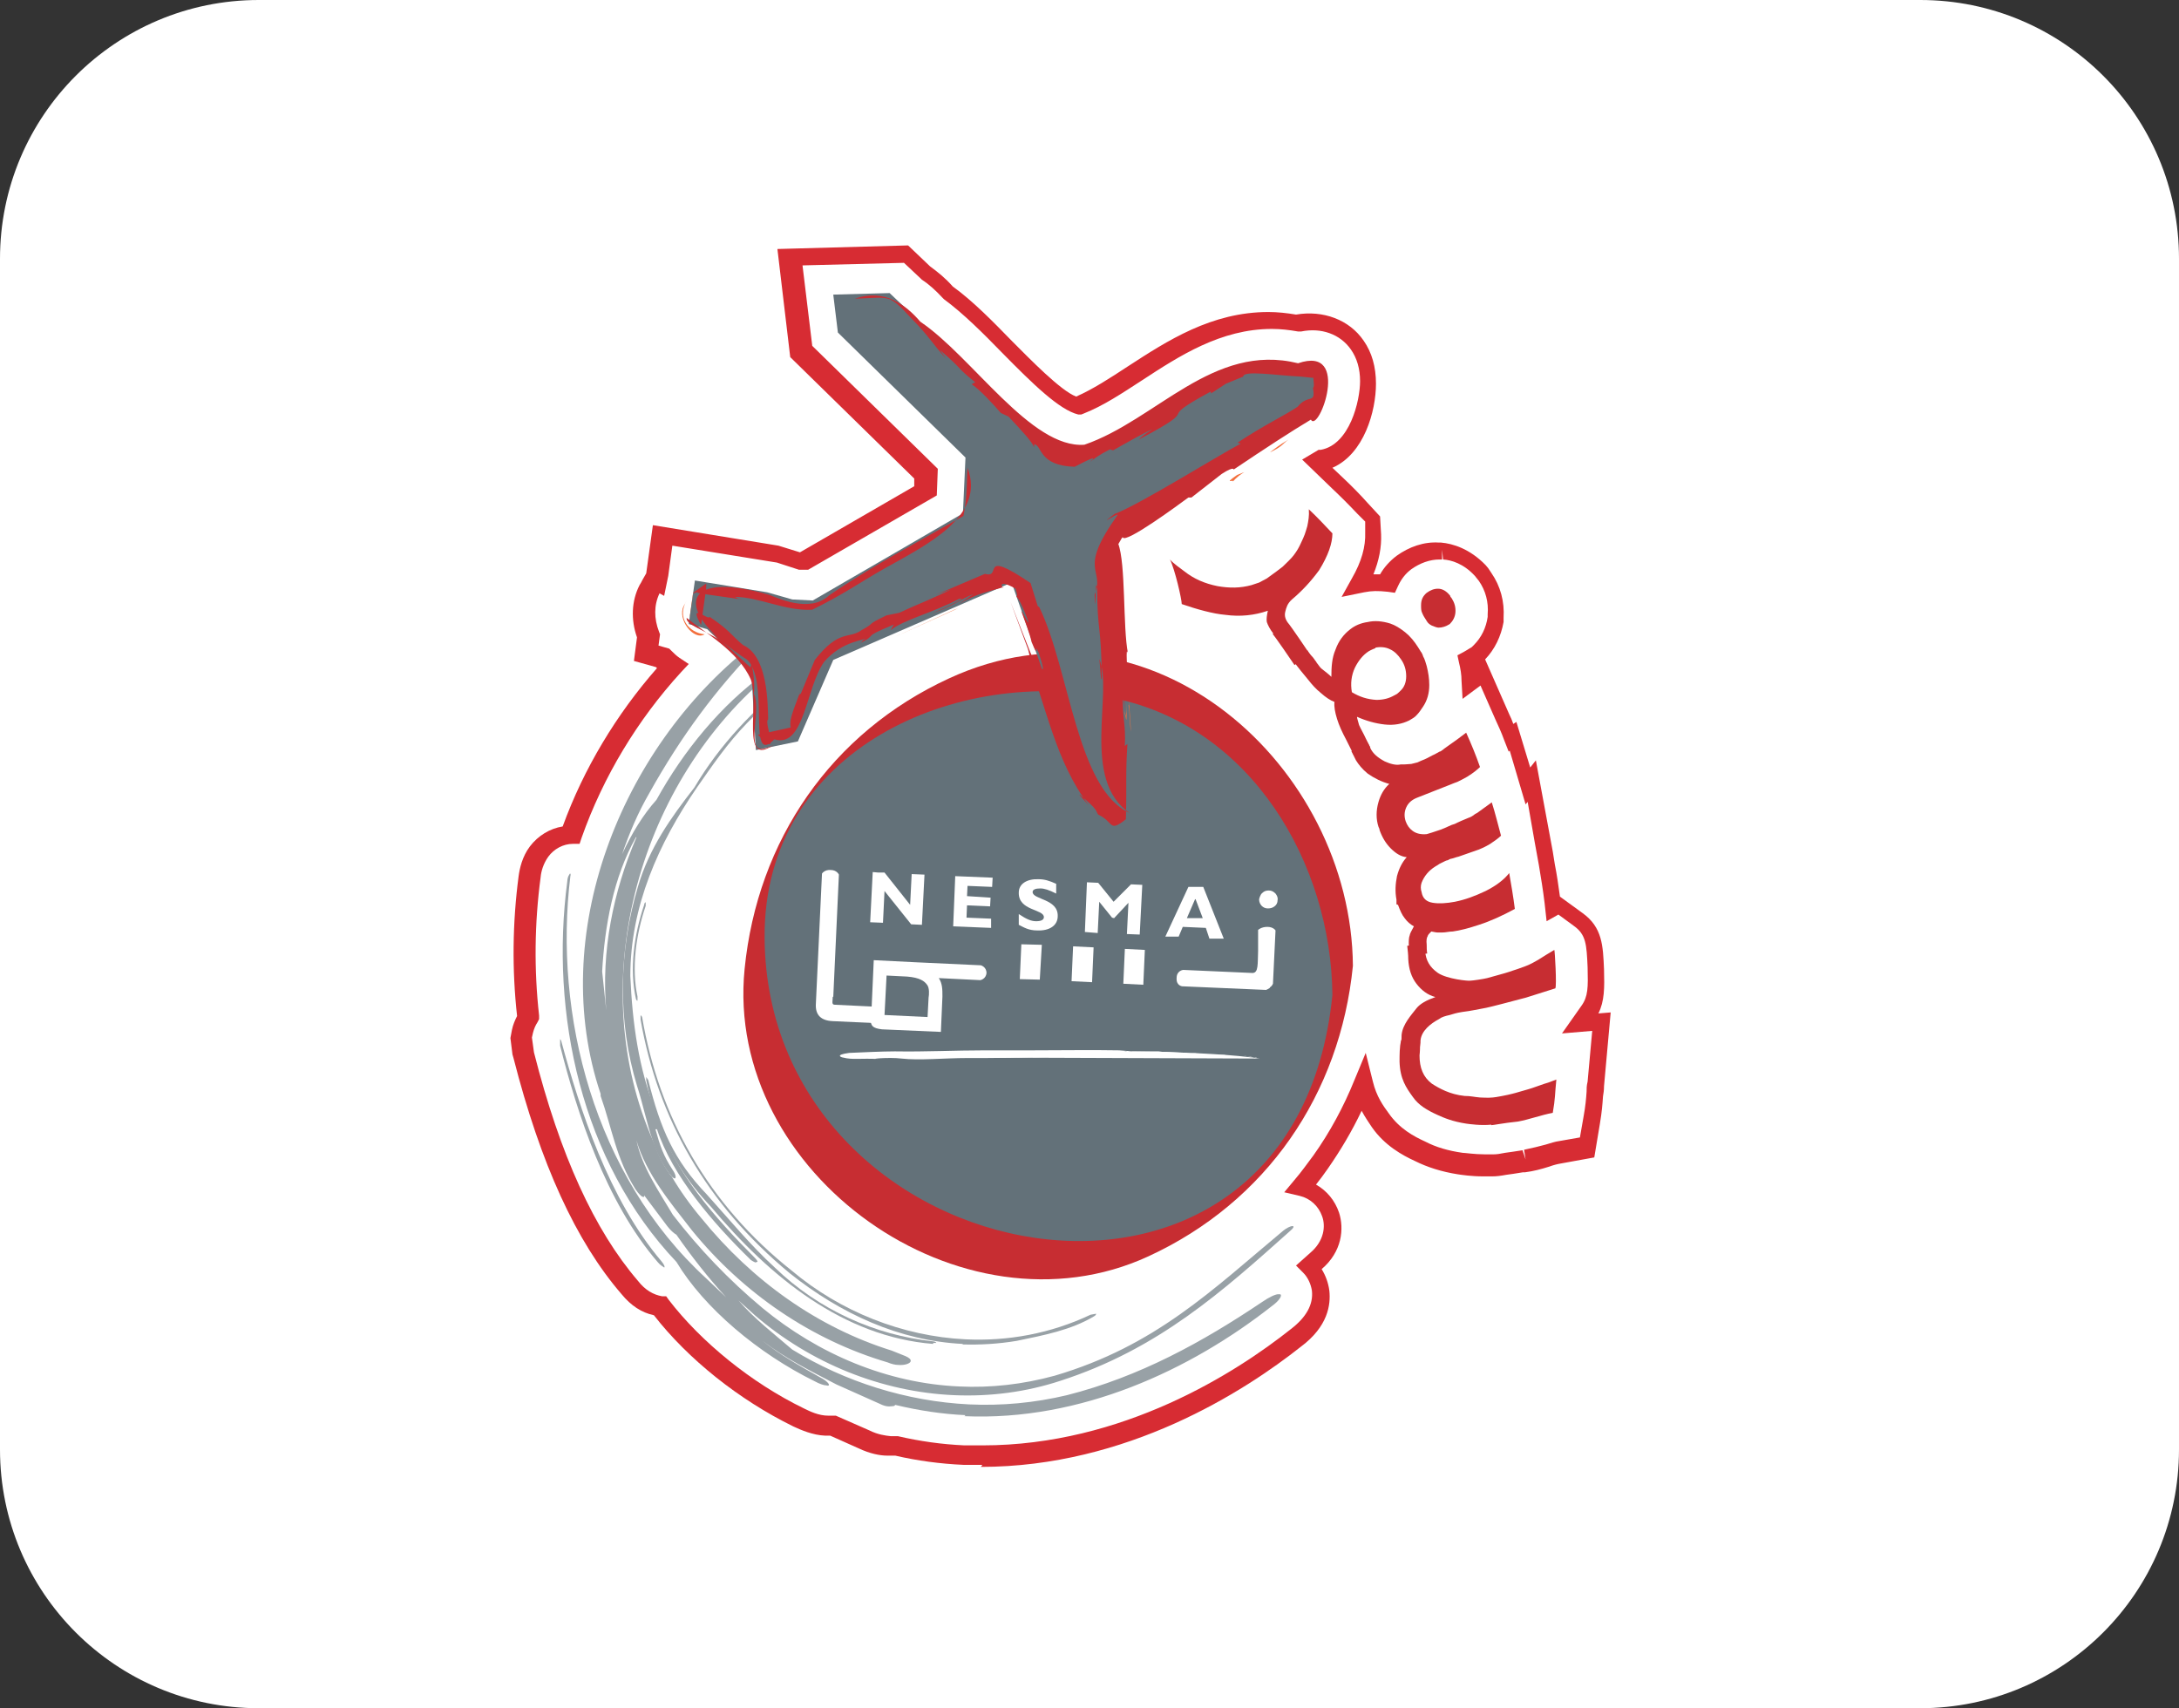 <svg xmlns="http://www.w3.org/2000/svg" id="Layer_1" data-name="Layer 1" viewBox="0 0 42.52 33.34"><rect x="0" y="0" width="42.52" height="33.34" fill="#333333" stroke="none"/><defs><style>      .cls-1 {        fill: #637179;      }      .cls-1, .cls-2, .cls-3, .cls-4, .cls-5, .cls-6 {        stroke-width: 0px;      }      .cls-2 {        fill: #98a1a6;      }      .cls-3 {        fill: #c72d32;      }      .cls-4 {        fill: #d72c33;      }      .cls-5 {        fill: #fff;      }      .cls-6 {        fill: #f36f3d;      }    </style></defs><path class="cls-5" d="m5.05,0h32.42c2.79,0,5.05,2.26,5.05,5.05v23.24c0,2.79-2.26,5.05-5.05,5.05H5.05c-2.79,0-5.05-2.26-5.05-5.05V5.05C0,2.26,2.26,0,5.05,0Z"></path><g><g><path class="cls-5" d="m30.84,19.96l.15-.21c.17-.23.17-.48.15-.86-.02-.43-.03-.72-.34-.95l-.4-.29-.09.05v-.08c-.04-.25-.08-.5-.12-.74l-.06-.34h0s-.01-.05-.01-.05l-.23-1.24-.08.1-.05-.17h0s-.04-.11-.04-.11l-.21-.69-.04.03c-.05-.14-.11-.28-.17-.41l-.38-.88-.26.19c0-.13-.02-.27-.05-.39.04-.02.08-.04.12-.07l.06-.04.05-.05c.18-.18.29-.4.33-.65v-.03s0-.03,0-.03c.02-.28-.06-.54-.21-.76l-.06-.09-.03-.04c-.26-.28-.55-.36-.74-.38h-.02s-.02,0-.02,0c-.02,0-.03,0-.05,0-.23,0-.46.08-.66.23-.14.11-.25.24-.32.4-.07,0-.14-.02-.21-.02-.1,0-.21.01-.31.03-.01,0-.02,0-.03,0,.2-.36.3-.69.28-1v-.28s-.21-.21-.21-.21c-.16-.17-.33-.34-.49-.5l-.4-.39s.05-.03.08-.05c.7-.11.93-1.05.93-1.52,0-.28-.07-.53-.21-.73-.2-.29-.53-.46-.89-.46-.09,0-.18,0-.27.03-.18-.03-.36-.05-.54-.05-1.05,0-1.89.55-2.63,1.03-.38.25-.75.49-1.11.63-.34-.07-.97-.71-1.4-1.15-.37-.38-.76-.78-1.15-1.06-.14-.15-.28-.28-.43-.38l-.39-.37-2.26.06.22,1.84,2.44,2.38-.02.33-2.37,1.37h-.08s-.44-.14-.44-.14l-2.24-.36-.11.78-.03.13-.03-.02s-.04.07-.06.1h0l-.03.05c-.14.28-.15.61-.02.92l-.05.34.32.09c.06.06.12.12.19.16-.89.96-1.56,2.1-1.98,3.29-.25,0-.48.12-.63.33-.12.17-.17.36-.19.49-.12.93-.13,1.85-.03,2.75-.05.08-.09.17-.11.27l-.03.13.03.29v.05c.53,2.04,1.21,3.53,2.08,4.54.17.21.37.33.59.36.64.84,1.64,1.65,2.71,2.17.13.07.33.15.54.16.01,0,.03,0,.04,0,.03,0,.05,0,.08,0l.61.27c.18.09.36.12.48.12.02,0,.04,0,.06,0,.04,0,.07,0,.11,0,.44.1.88.16,1.33.18.12,0,.24,0,.36,0,2.79,0,5.04-1.44,6.14-2.31.45-.33.51-.68.48-.92-.02-.18-.1-.34-.22-.46.05-.04.09-.08.14-.12.33-.28.37-.65.28-.9-.09-.27-.31-.46-.58-.52.13-.16.26-.33.38-.5.33-.47.6-.97.82-1.51.08.32.23.53.34.69h0c.22.33.53.5.77.61.22.11.48.19.78.24.05,0,.25.03.47.03.06,0,.12,0,.17,0,.07,0,.14-.01.25-.03.09-.01.2-.03.33-.04h.02s.02,0,.02,0c.16-.03.31-.07.44-.11.09-.03.18-.05.25-.06l.53-.1.09-.53c.04-.23.05-.36.06-.51,0-.06,0-.12.02-.2l.11-1.21-.41.04Z"></path><path class="cls-4" d="m19.17,28.59c-.12,0-.25,0-.37,0-.45-.02-.9-.08-1.33-.18-.05,0-.11,0-.16,0-.14,0-.34-.04-.55-.14l-.56-.25s-.07,0-.1,0c-.24-.01-.47-.11-.62-.18-1.06-.52-2.05-1.31-2.72-2.17-.24-.05-.45-.19-.63-.41-.89-1.03-1.58-2.54-2.11-4.61l-.02-.07-.04-.32.03-.16c.02-.1.06-.19.1-.27-.1-.9-.09-1.82.03-2.73.02-.15.07-.38.22-.58.16-.21.39-.35.64-.39.41-1.13,1.05-2.19,1.84-3.09,0,0-.01-.01-.02-.02l-.43-.12.06-.46c-.12-.34-.11-.71.05-1.02l.03-.05s.04-.08.06-.11l.04-.07.13-.94,2.45.4.42.13,2.23-1.29v-.15s-2.42-2.37-2.42-2.37l-.25-2.11,2.55-.07.43.41c.15.11.3.23.44.39.4.29.79.69,1.16,1.07.34.34.95.97,1.25,1.08.32-.14.66-.36,1.01-.59.77-.5,1.63-1.06,2.74-1.06.18,0,.36.02.54.05.53-.09,1.04.1,1.32.51.16.23.24.51.24.84,0,.53-.23,1.37-.85,1.64l.19.18c.17.16.34.33.5.51l.24.26.02.35c.01.25-.04.51-.15.78.04,0,.09,0,.13,0,.08-.14.19-.26.32-.36.25-.18.54-.28.83-.26h.04c.23.02.56.12.87.44l.05.06.06.09c.18.26.26.56.24.88v.08c-.05.28-.17.53-.36.73l.47,1.07c.03.06.06.13.08.19l.06-.04.27.89.11-.14.33,1.78h0s.04.25.04.25c.04.2.07.41.1.63l.44.32c.39.28.4.64.42,1.1.01.36.01.62-.11.86l.24-.02-.13,1.44c0,.08-.01.14-.02.2-.01.15-.02.29-.06.53l-.11.66-.66.12c-.06.01-.14.03-.22.06-.16.05-.31.09-.47.11h-.04c-.13.02-.24.04-.33.05-.11.02-.19.03-.27.03-.05,0-.11,0-.18,0-.23,0-.42-.03-.49-.04-.32-.05-.6-.14-.84-.26-.24-.11-.59-.3-.84-.66-.06-.09-.13-.19-.2-.32-.19.4-.41.77-.66,1.13-.07.1-.15.21-.23.31.21.12.37.31.45.55.1.31.06.76-.34,1.1h0c.08.13.13.27.15.42.03.28-.03.7-.55,1.09-1.11.88-3.4,2.35-6.25,2.35Zm-1.68-.56h.03c.43.1.86.16,1.3.18.12,0,.24,0,.35,0,2.74,0,4.95-1.42,6.02-2.27.3-.23.44-.48.41-.75-.02-.13-.08-.26-.17-.35l-.14-.14.28-.25c.27-.23.3-.52.23-.71-.07-.2-.23-.35-.44-.4l-.3-.07.2-.24c.13-.15.25-.32.37-.48.32-.45.59-.95.8-1.47l.22-.53.14.56c.07.29.2.47.31.62.21.3.49.45.71.55.21.11.45.18.73.22.05,0,.23.03.44.03.05,0,.11,0,.16,0,.07,0,.13-.01.23-.03.09-.01.2-.03.34-.05l.06.18-.03-.19c.15-.03.31-.07.42-.1.1-.03.19-.06.27-.07l.4-.07.07-.4c.04-.22.05-.35.06-.49,0-.06,0-.12.02-.2l.09-.99-.59.05.38-.54c.13-.18.13-.36.12-.75-.02-.45-.03-.64-.27-.81l-.3-.22-.23.13-.04-.36c-.03-.25-.07-.49-.11-.73l-.08-.44h0s-.14-.8-.14-.8l-.04.05-.18-.61h0s-.13-.44-.13-.44l-.02.02-.09-.23c-.05-.14-.11-.27-.17-.4l-.29-.66-.35.26-.02-.35c0-.12-.02-.24-.05-.36l-.03-.14.13-.07s.07-.04.1-.06l.05-.03.04-.04c.15-.15.24-.34.27-.55v-.05c.02-.24-.04-.46-.17-.65l-.08-.1c-.22-.24-.46-.31-.62-.32l-.02-.19v.19s-.05,0-.05,0c-.19,0-.38.07-.55.19-.12.09-.2.2-.26.33l-.06.13-.14-.02c-.19-.02-.31-.02-.46.01l-.44.09.2-.36c.19-.33.27-.62.26-.9v-.21s-.16-.16-.16-.16c-.16-.17-.32-.33-.49-.49l-.58-.56.32-.19h.04c.57-.1.77-.96.77-1.34,0-.24-.06-.45-.18-.62-.21-.3-.58-.43-.97-.35h-.03s-.03,0-.03,0c-.17-.03-.34-.05-.51-.05-1,0-1.81.53-2.53,1-.4.26-.76.5-1.14.65l-.05.02h-.06c-.37-.09-.89-.6-1.49-1.21-.37-.38-.75-.76-1.13-1.04l-.03-.03c-.13-.14-.26-.26-.4-.35l-.02-.02-.33-.31-1.98.05.19,1.57,2.45,2.4-.02.52-2.51,1.45h-.18s-.43-.14-.43-.14l-2.04-.33-.08.59-.08.39-.09-.05c-.11.23-.11.49-.01.75l.02.05-.03.22.21.06.04.04c.05.05.1.1.16.14l.18.12-.15.16c-.85.93-1.52,2.04-1.94,3.23l-.04.12h-.13c-.19,0-.37.1-.48.25-.1.14-.14.29-.15.4-.12.9-.13,1.81-.03,2.7v.07s-.03.06-.03.06c-.04.06-.07.13-.09.21l-.02.09.04.29c.51,2.01,1.18,3.47,2.03,4.46.14.18.3.27.47.3h.08s.05.07.05.07c.63.82,1.61,1.62,2.64,2.12.12.06.29.14.47.14.04,0,.07,0,.1,0h.05s.66.29.66.29c.16.08.31.1.41.11h.05s.06,0,.09,0h.03Z"></path></g><g><g><path class="cls-3" d="m24.85,12.37c-.07-.09-.11-.17-.13-.23-.01-.05,0-.13.02-.22-.26.09-.54.12-.83.08-.24-.02-.56-.11-.85-.21,0-.09-.13-.67-.23-.87.07.08.2.17.28.23.19.15.4.24.65.29.23.04.44.04.66-.02.05-.02.1-.03.15-.05.05-.03.1-.05.15-.08.14-.1.26-.19.31-.23.08-.08.16-.15.22-.23.06-.08.1-.15.14-.24.03-.06.05-.11.07-.16.02-.05.03-.1.05-.16.02-.1.04-.2.03-.33.16.15.31.31.46.47,0,.19-.08.43-.26.72-.17.23-.33.4-.53.57-.09.08-.11.16-.13.24-.02.08,0,.16.08.25.04.05.37.53.4.58-.09.07-.2.14-.3.21-.04-.06-.38-.56-.43-.61Z"></path><path class="cls-3" d="m25.52,12.71s.06.08.1.12c.01.01.02.03.03.04,0,.01.02.02.02.03,0,0,.02.02.02.03.06.08.08.11.11.13.05.04.13.1.18.15,0-.19.01-.37.08-.53.06-.17.16-.3.29-.4.09-.07.2-.12.34-.14.13-.03.28-.02.44.03.09.03.19.09.29.17.1.08.18.18.25.29.02.03.03.05.05.08,0,.01.02.02.02.03,0,0,.02.03.03.07.03.05.05.12.07.19.03.12.05.24.05.37,0,.16-.04.3-.12.42-.04.06-.08.12-.12.16-.04.05-.1.08-.15.11-.14.07-.3.1-.48.08-.18-.02-.36-.07-.54-.15,0,.03.02.08.04.16.04.09.09.17.13.26.03.06.06.12.09.18-.1.05-.22.1-.32.15-.05-.1-.1-.2-.15-.3-.08-.15-.14-.28-.18-.41-.04-.13-.06-.24-.05-.33-.08-.03-.17-.09-.26-.17-.1-.08-.18-.17-.25-.26-.1-.12-.2-.24-.3-.38.07.1.2-.13.3-.2Zm2.78-1.07s.02.03.03.04c.05.08.08.17.07.28-.01.09-.05.16-.11.22-.08.05-.15.07-.22.07-.03,0-.08-.02-.13-.04-.04-.02-.08-.05-.1-.09-.04-.06-.07-.11-.09-.16-.02-.04-.02-.09-.02-.15,0-.11.04-.18.11-.24.07-.05.14-.08.22-.08.09,0,.17.05.24.14Zm-1.46,1.01s-.08.03-.13.06c-.11.07-.2.18-.27.32-.07.15-.09.31-.06.48.15.09.3.14.48.15.13,0,.25-.03.35-.09.01,0,.03-.02.04-.02.02-.01.07-.06.09-.08.06-.06.1-.15.1-.27,0-.12-.03-.23-.1-.33-.06-.09-.13-.16-.22-.2-.08-.04-.18-.05-.28-.03Z"></path><path class="cls-3" d="m27.25,17.65s0-.03,0-.05c0-.01,0-.03,0-.04-.03-.16-.02-.31.01-.46.04-.15.1-.27.19-.37-.11-.01-.21-.07-.31-.17-.1-.1-.17-.22-.22-.36,0-.02-.01-.04-.02-.06-.05-.15-.05-.32,0-.49.04-.14.11-.26.21-.35-.15-.04-.29-.11-.42-.2-.11-.09-.18-.18-.23-.26-.03-.06-.06-.12-.09-.18.11-.05.21-.11.32-.16.02.03.03.06.05.1.05.11.15.19.28.26.11.05.22.08.31.06.05,0,.12,0,.21-.01.04-.01.08-.02.12-.03.04-.02.09-.04.14-.06.07-.03.13-.07.2-.1.03-.02.06-.03.09-.05.02,0,.04-.02.07-.04.02-.02.07-.05.08-.06.13-.09.24-.17.37-.27.1.22.19.44.27.67-.04.04-.12.11-.25.19-.05.03-.13.07-.19.1-.06.02-.08.03-.13.05-.22.09-.44.17-.66.26-.1.04-.17.1-.21.19-.04.09-.04.18-.01.27.03.08.07.14.14.19.07.05.16.07.27.06.03-.01.07-.02.1-.03.06-.02.12-.04.18-.06.05-.02.1-.04.14-.06.04-.02.09-.04.13-.05.03-.02.22-.1.27-.12.01,0,.07-.03.08-.04.03-.02.05-.04.08-.05.1-.07.19-.14.29-.21.07.22.12.43.18.65-.05.05-.12.1-.21.16-.1.06-.17.09-.22.11-.05.02-.32.11-.4.14-.05.01-.09.03-.14.04-.02,0-.05.02-.07.03-.02,0-.06.02-.08.03-.04.02-.04.02-.08.04-.03.02-.06.04-.08.05-.13.08-.22.19-.27.32-.02.06-.02.12,0,.18.02.12.09.19.22.21.12.02.27.01.43-.02.2-.04.39-.11.6-.21.2-.1.36-.22.46-.35.04.23.08.46.11.7-.24.13-.48.24-.7.31-.21.07-.37.11-.51.13-.07,0-.14.02-.21.02-.03,0-.06,0-.09,0-.03,0-.11-.02-.12-.02-.04.04-.07.07-.07.09-.02.03-.03.08-.02.17,0,.06,0,.11.01.17-.11.01-.23.03-.34.04,0-.07-.01-.14-.02-.22,0-.07,0-.13.02-.18,0-.02.03-.08.08-.17-.07-.04-.13-.09-.18-.16-.05-.06-.09-.15-.13-.26Z"></path><path class="cls-3" d="m27.33,20.53c.01-.1.02-.23.02-.33.02-.21.19-.39.29-.52.07-.09.2-.16.37-.22-.15-.04-.27-.13-.37-.26-.1-.13-.15-.29-.16-.48,0-.09-.01-.17-.02-.26.11-.02.23-.03.34-.05,0,.05,0,.1.01.15.01.18.09.32.25.43.18.12.6.16.63.15.04,0,.25-.03.33-.05.06-.02.12-.03.18-.05.11-.03.22-.06.33-.1.03-.01.1-.03.23-.08.17-.06.4-.22.42-.23.05-.03.1-.06.15-.09.01,0,.05.7.02.75-.19.06-.38.12-.57.18-.34.09-.68.18-.78.2-.17.03-.29.06-.46.08-.13.02-.18.04-.25.06-.09.02-.16.04-.21.08-.17.09-.34.23-.36.41,0,.06-.02.18-.03.24-.11,0-.26.03-.36-.03Z"></path><path class="cls-3" d="m29.1,21.95c-.2.02-.42-.01-.49-.02-.26-.04-.43-.11-.56-.17-.2-.09-.37-.19-.48-.35-.13-.18-.25-.35-.26-.69,0-.14,0-.28.03-.42.11,0,.27.03.37.03,0,.12,0,.18-.01.27,0,.24.07.42.24.55.14.09.35.21.64.24.12,0,.18.02.3.03.03,0,.16.01.25,0,.04,0,.3-.05.37-.07.09-.02.24-.07.32-.09.05-.01.34-.12.39-.13.05-.02.11-.04.16-.06-.03.29-.02.37-.07.65-.22.04-.46.13-.68.17-.29.03-.48.07-.52.07Z"></path></g><g><path class="cls-2" d="m18.84,27.62c-.45-.02-.91-.09-1.37-.2l-.02.02s-.06.01-.1.01c-.06,0-.12-.02-.18-.05l-.85-.38c-.5-.26-1-.51-1.44-.85.35.28.73.49,1.12.71.12.06.2.14.17.16,0,0-.02.01-.04,0-.05,0-.14-.03-.23-.08-1.1-.54-2.16-1.43-2.7-2.33-1.86-1.96-2.47-4.85-2.13-7.43,0-.05.02-.11.04-.13,0-.01.01-.02.02-.02,0,0,.01.02,0,.05-.33,2.7.46,5.84,2.65,7.85l.39.37c-.35-.38-.67-.79-.97-1.22-.05-.03-.12-.09-.18-.17l-.45-.6v.03s-.02,0-.02,0c-.03,0-.09-.06-.15-.15-.38-.6-.46-1.2-.68-1.82v-.04c-1.04-3.09.37-6.72,2.93-8.74.03-.04.08-.08.12-.09,0,0,.02,0,.02,0,.02,0,.01.02,0,.04l.02.03c-.84.86-1.52,1.78-2.14,2.89-.22.38-.39.78-.53,1.19.19-.41.41-.77.67-1.06.53-.96,1.26-1.85,2.13-2.48h-.05c.06-.04.13-.08.16-.08,0,0,0,0,.01,0,.02.02-.02.08-.09.15-2.58,2.2-3.56,6.07-2.22,9.08.08.22.17.43.31.62.01.02.03.04.04.05.17.29.37.57.59.83.99,1.22,2.27,2.13,3.71,2.58.21.09.39.13.37.21-.01.04-.11.08-.24.07-.06,0-.14-.02-.21-.05-1.49-.44-2.82-1.35-3.82-2.58-.42-.54-.89-1.1-1.08-1.75.11.52.43.98.71,1.45.51.66,1.09,1.27,1.75,1.82,1.09.9,2.44,1.47,3.84,1.53.61.03,1.24-.04,1.86-.21,1.97-.58,3.08-1.68,4.46-2.83.06-.05.14-.09.18-.09,0,0,0,0,0,0,.04,0,.02.04-.04.09-1.31,1.17-2.57,2.31-4.49,2.93-.67.22-1.37.31-2.07.28-1.41-.06-2.8-.62-3.89-1.56l-.32-.29c.31.36.69.65,1.05.96,1.03.63,2.23,1.01,3.45,1.07.64.03,1.28-.03,1.91-.18,1.42-.36,2.65-1.04,3.81-1.82.13-.09.27-.16.33-.15,0,0,.01,0,.02,0,.05.02-.02.13-.16.23-1.59,1.25-3.73,2.25-6,2.15m-6.98-7.77h0m.57-3.53c-.44.78-.61,1.73-.66,2.62l.08.76c-.1-1.14.13-2.31.59-3.38"></path><path class="cls-2" d="m12.43,19.53s-.01-.01-.02-.03c-.13-.58-.04-1.25.16-1.84,0-.03.02-.05.03-.05,0,0,0,0,0,0v.07c-.19.56-.28,1.21-.16,1.77v.08s-.01,0-.01,0"></path><path class="cls-2" d="m18.79,26.23c-1.24-.06-2.39-.59-3.38-1.38-1.63-1.35-2.57-3.02-2.91-4.95v-.08s.01,0,.01,0c0,0,.01.01.02.03.33,1.94,1.28,3.65,2.92,4.95.95.8,2.16,1.28,3.39,1.34.82.04,1.66-.11,2.44-.48l.11-.02s0,.03-.04.05c-.45.27-.98.37-1.51.48-.36.06-.71.08-1.06.07"></path><path class="cls-2" d="m18.21,26.23c-1.75-.14-3.18-1.3-4.33-2.67-.52-.55-.84-1.08-1.06-1.71l-.02-.07s-.02-.04-.03-.07c-.06-.2-.12-.4-.16-.63v-.06s.04.06.04.06c.24.96.5,1.56,1.14,2.23.45.5.85.99,1.33,1.43.86.83,1.96,1.32,3.09,1.44.03,0,.06.02.06.03h-.06"></path><path class="cls-2" d="m12.95,24.73s-.07-.04-.11-.09c-1.02-1.18-1.58-2.92-1.91-4.23v-.11s0-.02,0-.02c0,0,.01.01.02.03.36,1.33.93,3.1,1.96,4.31.05.06.07.11.05.12,0,0,0,0,0,0"></path><path class="cls-2" d="m14.74,24.64s-.05-.02-.09-.05c-.74-.72-1.53-1.64-1.83-2.55h-.03c.09.32.15.51.34.8.05.07.07.15.04.16,0,0,0,0,0,0-.02,0-.05-.02-.08-.06-.01-.02-.03-.03-.04-.05-.14-.19-.24-.4-.31-.62-.12-.34-.19-.71-.31-1.08-.38-1.25-.36-2.62.02-3.89.22-.75.64-1.34,1.1-1.93.49-.83,1.17-1.55,1.96-2.16.34-.39.77-.77,1.16-1.11l.08-.04s0,0,.01,0c.01,0,0,.01,0,.03-.39.33-.78.7-1.19,1.11-.3.3-.68.58-.99.91-.38.39-.68.83-.98,1.26-.75,1.09-1.3,2.32-1.3,3.68.04.92.16,1.8.5,2.66,0,.02.02.04.03.07l.02.07.02.06c.28.95,1.1,1.88,1.85,2.63.04.04.07.08.06.09,0,0,0,0-.01,0"></path></g><path class="cls-1" d="m26.19,19.12c-.15,3.17-2.83,5.62-6,5.47-3.17-.15-5.62-2.83-5.47-6,.15-3.17,2.83-5.62,6-5.47,3.17.15,5.62,2.83,5.47,6"></path><path class="cls-3" d="m26,19.42c-.75,7.49-11.03,5.52-11.08-1.11-.03-3.7,3.78-5.33,6.83-4.68,2.68.56,4.23,3.23,4.25,5.8,0-.08.4-.39.4-.58-.03-3.89-3.94-7.43-7.88-5.61-2.3,1.06-3.74,3.16-3.99,5.67-.4,4,4.24,7.29,7.88,5.61,2.3-1.06,3.74-3.16,3.99-5.67,0,.1-.38.38-.4.58"></path><g><polyline class="cls-5" points="17.99 18.05 17.78 18.04 17.26 17.39 17.23 18.01 16.98 18 17.03 17.02 17.14 17.03 17.26 17.03 17.76 17.66 17.79 17.06 18.04 17.07 17.99 18.05"></polyline><polyline class="cls-5" points="19.34 18.11 18.6 18.08 18.64 17.1 19.37 17.13 19.36 17.31 18.88 17.29 18.87 17.49 19.33 17.52 19.32 17.69 18.87 17.67 18.86 17.91 19.34 17.93 19.34 18.11"></polyline><path class="cls-5" d="m20.61,17.44c-.14-.07-.23-.1-.31-.1-.09,0-.15.02-.15.07,0,.15.5.13.49.47,0,.19-.17.29-.4.28-.17,0-.26-.06-.36-.11v-.21c.15.1.24.14.34.14.1,0,.15-.03.15-.08,0-.16-.5-.12-.49-.48,0-.17.16-.27.39-.26.11,0,.21.03.34.09v.19"></path><polyline class="cls-5" points="22.07 17.26 22.29 17.27 22.24 18.24 21.99 18.23 22.02 17.62 21.74 17.92 21.7 17.91 21.45 17.6 21.42 18.21 21.17 18.19 21.21 17.22 21.43 17.23 21.73 17.6 22.07 17.26"></polyline><path class="cls-5" d="m23.32,17.55l-.16.37h.31s-.14-.37-.14-.37h0Zm.55.77h-.27s-.07-.21-.07-.21l-.45-.02-.08.19h-.26s.45-.97.45-.97h.29s.4,1.01.4,1.01"></path></g><g><path class="cls-5" d="m23.91,20.57h-.08s.04,0,.04,0c.02,0,.03,0,.04,0"></path><polyline class="cls-5" points="23.75 20.56 23.74 20.56 23.72 20.56 23.75 20.56"></polyline><path class="cls-5" d="m23.61,20.56h.07s-.04,0-.07,0"></path><path class="cls-5" d="m23.72,20.57s-.01,0,0,0h-.04s.03,0,.04,0"></path><path class="cls-5" d="m23.72,20.57s.02,0,.02,0h-.02"></path><path class="cls-5" d="m23.68,20.61s0-.01-.04-.01c-.07,0-.12,0-.19,0-.03,0-.07-.01-.1-.01-.07,0-.24.01-.14.02.15,0,.25,0,.38,0,.11,0,.21,0,.33,0,.03,0,.06,0,.09,0-.04,0-.08-.01-.12-.02-.06,0-.13,0-.22,0"></path><path class="cls-5" d="m24.51,20.64s-.04,0-.04,0c-.06-.02-.13-.02-.2-.03h.03s.04.01,0,0c.08.02.15.03.23.04,0,0,0,0-.02-.01"></path><polyline class="cls-5" points="24.58 20.66 24.53 20.66 24.53 20.66 24.58 20.66 24.58 20.66"></polyline><g><path class="cls-5" d="m16.41,20.63s6.21-.27,8.17.03"></path><path class="cls-5" d="m23.31,20.55c-.19,0-.37-.01-.54-.02-.01,0-.02,0-.04,0h-.04s-.08-.01-.08-.01h-.03s0,0,0,0c-.01,0,0,0,0,0h.03s-.02,0-.03,0c-.01,0-.03,0-.04,0-.02,0-.05,0-.07,0,.03,0,.05,0,.07,0h.04s.01,0,.01,0h-.17s-.03,0-.04,0c-.04,0-.08,0-.11,0h-.03s0,0,0,0h-.01s-.13,0-.13,0h-.09s-.02,0-.03,0c-.01,0-.03,0-.05,0,.02,0,.05,0,.07.01.03,0,.06-.02.1,0-.04-.01-.07,0-.1,0-.02,0-.04,0-.07-.01-.04,0-.09,0-.14,0,.05,0,.1,0,.14,0,.02,0,.04,0,.05,0,0,0,.03,0,.03,0h.09c-.09-.01-.17-.01-.26-.02-.57-.01-1.09,0-1.69,0-.32,0-.63,0-.93,0-.6,0-1.15.03-1.76.02-.23,0-.67.02-.89.03-.3.04-.14.09-.12.09.19.05.33.01.71.03-.26,0,.19-.04.43-.01.35.04.85-.01,1.28-.01.11,0,.22,0,.35,0,.67,0,1.29-.03,2-.03.19,0,.35-.01.51-.02.11,0,.24,0,.33,0,.15,0,.27,0,.39,0-.14,0-.23,0-.38,0-.1,0,.07-.02.14-.02.03,0,.07.01.1.01.06,0,.12,0,.18,0,.03,0,.03.01.04,0,.09,0,.16-.02.22-.01.04,0,.08,0,.12,0h.08s.05,0,.05,0c-.01,0-.02-.01-.02-.02.03,0,.06,0,.08,0-.02,0-.06,0-.08,0,0,0,0,.01.02.02.12,0,.26,0,.39,0h0c-.07,0-.15,0-.23-.02.03,0,.03,0,0,0h-.03c.07-.01.13-.01.2,0,0,0,.03,0,.04,0,.02,0,.02,0,.02.01h.04s-.13-.02-.13-.02"></path></g><path class="cls-5" d="m22.54,20.53s.02,0,.04,0h-.15s.07,0,.11,0"></path></g><g><path class="cls-6" d="m21.98,13.72c0,.12,0,.26-.02.24.02.13.03.16.02-.24"></path><polyline class="cls-6" points="21.96 13.95 21.95 13.87 21.95 13.95 21.96 13.95"></polyline><path class="cls-6" d="m22.02,13.76c.03.15.02.36.05.52l-.04-.6v.09"></path><g><path class="cls-6" d="m17.97,8.06c.3.3.24.19.12.05-.03,0-.24-.18-.12-.05"></path><path class="cls-6" d="m13.4,11.72l-.06.11c-.13.26.2.68.41.55-.31-.03-.55-.33-.35-.66"></path><polyline class="cls-6" points="13.5 11.88 13.53 11.53 13.45 12.1 13.5 11.88"></polyline><polyline class="cls-6" points="18.7 11.87 18.62 11.9 17.44 12.44 18.7 11.87"></polyline><polyline class="cls-1" points="16.26 5.75 17.36 5.72 20.79 8.97 24.3 7.1 25.84 7.21 25.81 7.82 21.7 10.48 21.89 16.07 21.15 15.38 19.74 11.37 16.26 12.88 15.57 14.47 14.75 14.64 14.66 13.09 13.8 12.28 13.44 12.18 13.56 11.33 14.97 11.56 15.46 11.7 15.86 11.72 18.79 10.02 18.84 8.93 16.35 6.49 16.26 5.75"></polyline><path class="cls-3" d="m18.62,11.47c-.42.22-.67.3-1.07.49l-.25.05c-.44.21-.18.12-.49.29-.25.18-.43-.03-.91.58-.12.29-.23.55-.27.65-.08.12.04-.18.06-.25-.13.42-.31.74-.26.92h-.01s-.63.14-.63.14c.48.53.1-.24.2-.3-.01-.29,0-1.23-.49-1.45-.23-.19-.25-.28-.65-.55-.03.08-.43-.31-.17.16l.05-.36.05-.36v-.09c-.51.35-.08.1-.18.18l.18.03.7.1c-.12-.02-.09-.03-.14-.05.47,0,.98.28,1.51.25.63-.31.94-.54,1.42-.81.8-.45,1.97-1.01,1.61-1.96-.02.28,0,.55-.08.94l-.92.52c-.63.35-1.25.72-1.7,1.03-.38.36-1.03.04-1.17-.01-1.76-.51-1.88.33-.44,1.26.15.15.06.1.08.16-.3-.26-.56-.55-.9-.78.21.14.35.33.53.49-.16-.35-.92-.5-.88-.68.34.28,1.01.65,1.25,1.2.18.45-.21,1.74.44,1.28-.65.36-.2-.63-.38-1,.03-.19-.03-.6-.06-.57.33.51-.05,1.98.46,1.46.59.18.61-1,.97-1.51.36-.42.8-.42.87-.48-.22.1-.04.05-.22.14.47-.23.01-.1.71-.39l-.06.11c.24-.2.85-.35,1.33-.61.19-.05-.13.11-.51.28.44-.17.46-.23.8-.38l-.3.21c.34-.22.66-.27.88-.34,0,.07-.17-.2.24.03.06.21,0,.11.02.16.03.02.12.18.23.49,0,.06-.11-.2-.14-.21.08.23.16.42.2.6.17.41.02-.04.14.21.21.64-.06.09-.02.34-.2-.47-.43-1.08-.53-1.33l.34.92s.17.64-.02.16c.37.92.55,2.03,1.21,2.89-.09-.1-.21-.22-.18-.21.37.31.3.3.36.39.31.14.2.36.54.09.02-.74-.01-.84.03-1.47l-.05.04c.02-.45-.05-.51-.04-.99,0-.03.03.16.04.3-.03-.42.03-.39,0-.81l.06.33c-.01-.33-.05-.81,0-.64-.1-.5-.04-1.75-.19-2.14-.08.18.09-.17.09-.12.06.12,1.09-.64,1.28-.78h.06s.59-.46.59-.46c.28-.18.22-.06.24-.09.61-.41,1.1-.73,1.5-.97.15.28.8-1.46-.25-1.1-1.66-.41-2.77,1.11-4.17,1.59-1.04.08-2.19-1.72-3.2-2.4-.3-.35-.72-.65-1.28-.45.69-.02.65-.11,1.1.38.33.33.41.49.68.79l-.12-.17c.48.41.3.32.69.63l-.07.04c.15.09.45.42.57.56l.15.07c.27.29.45.48.5.6v-.06c.16.02.08.42.79.44.27-.14.48-.24.29-.09.1-.07.18-.14.4-.25l.06.02c.32-.18.67-.38.77-.41-.17.1-.22.15-.27.2,1.36-.72.21-.29,1.41-.94v.04s.29-.19.29-.19l.34-.14c0-.13.66-.02,1.12,0l.39.04c-.25-.28-.08.15-.15.18.06.33-.09.11-.3.37-.27.18-.66.36-1.17.7l.06.02c-.44.23-2.01,1.21-2.46,1.37-.37.28.05-.02.06.02-.8,1.12-.24,1.03-.45,1.56.04.56,0-.43.05-.13,0,.86.08.69.09,1.76-.02.11-.03-.27-.05-.38.28.64-.37,2.37.6,3.01-1.04-.46-1.17-2.78-1.77-4.02l-.03-.02-.14-.45c-1.02-.69-.54-.08-.89-.18l-.96.41.33-.12"></path><path class="cls-6" d="m24.05,9.41c.15-.19.38-.25.09-.14-.3.21-.02.06-.09.14"></path><path class="cls-6" d="m25.14,8.58c-.18.11-.27.18-.36.25.25-.12.24-.16.36-.25"></path></g></g><g><polyline class="cls-5" points="19.9 19.11 20.29 19.12 20.33 18.44 19.93 18.43 19.9 19.11"></polyline><polyline class="cls-5" points="21.92 19.2 22.31 19.22 22.34 18.54 21.95 18.52 21.92 19.2"></polyline><polyline class="cls-5" points="20.91 19.15 21.31 19.17 21.34 18.49 20.94 18.47 20.91 19.15"></polyline><path class="cls-5" d="m24.78,19.28s-.07.05-.09.04l-1.62-.07s-.12-.01-.11-.16c0-.15.13-.16.13-.16l1.35.06c.12,0,.1-.18.11-.43,0-.07,0-.4,0-.41,0,0,.06-.06.18-.06.12,0,.16.07.16.07l-.05,1.04s-.02.05-.06.07"></path><path class="cls-5" d="m18.12,19.47l-.02.38-.84-.04.04-.77.4.02c.25.02.34.09.39.16.05.06.04.2.03.25h0Zm-1.13.45c0,.05.02.09.04.11.03.03.09.05.18.06l1.15.05.03-.69c0-.14,0-.25-.07-.36l.81.04s.11-.02.12-.14c0-.12-.11-.15-.11-.15l-1.29-.06s-.8-.04-.8-.04l-.04.89"></path><path class="cls-5" d="m16.25,19.45c0,.09-.03.16.04.16l.83.04v.32s-.87-.04-.87-.04c-.23-.01-.34-.12-.33-.33l.12-2.55s.05-.08.17-.07c.12,0,.16.09.16.09l-.11,2.39"></path><path class="cls-5" d="m24.57,17.55s.02-.09.06-.12c.04-.04.08-.05.13-.05.05,0,.09.02.13.06.03.04.05.08.04.13,0,.05-.02.09-.06.12-.04.03-.08.04-.13.04-.05,0-.09-.02-.12-.05-.03-.03-.05-.08-.05-.12"></path></g></g></g></svg>